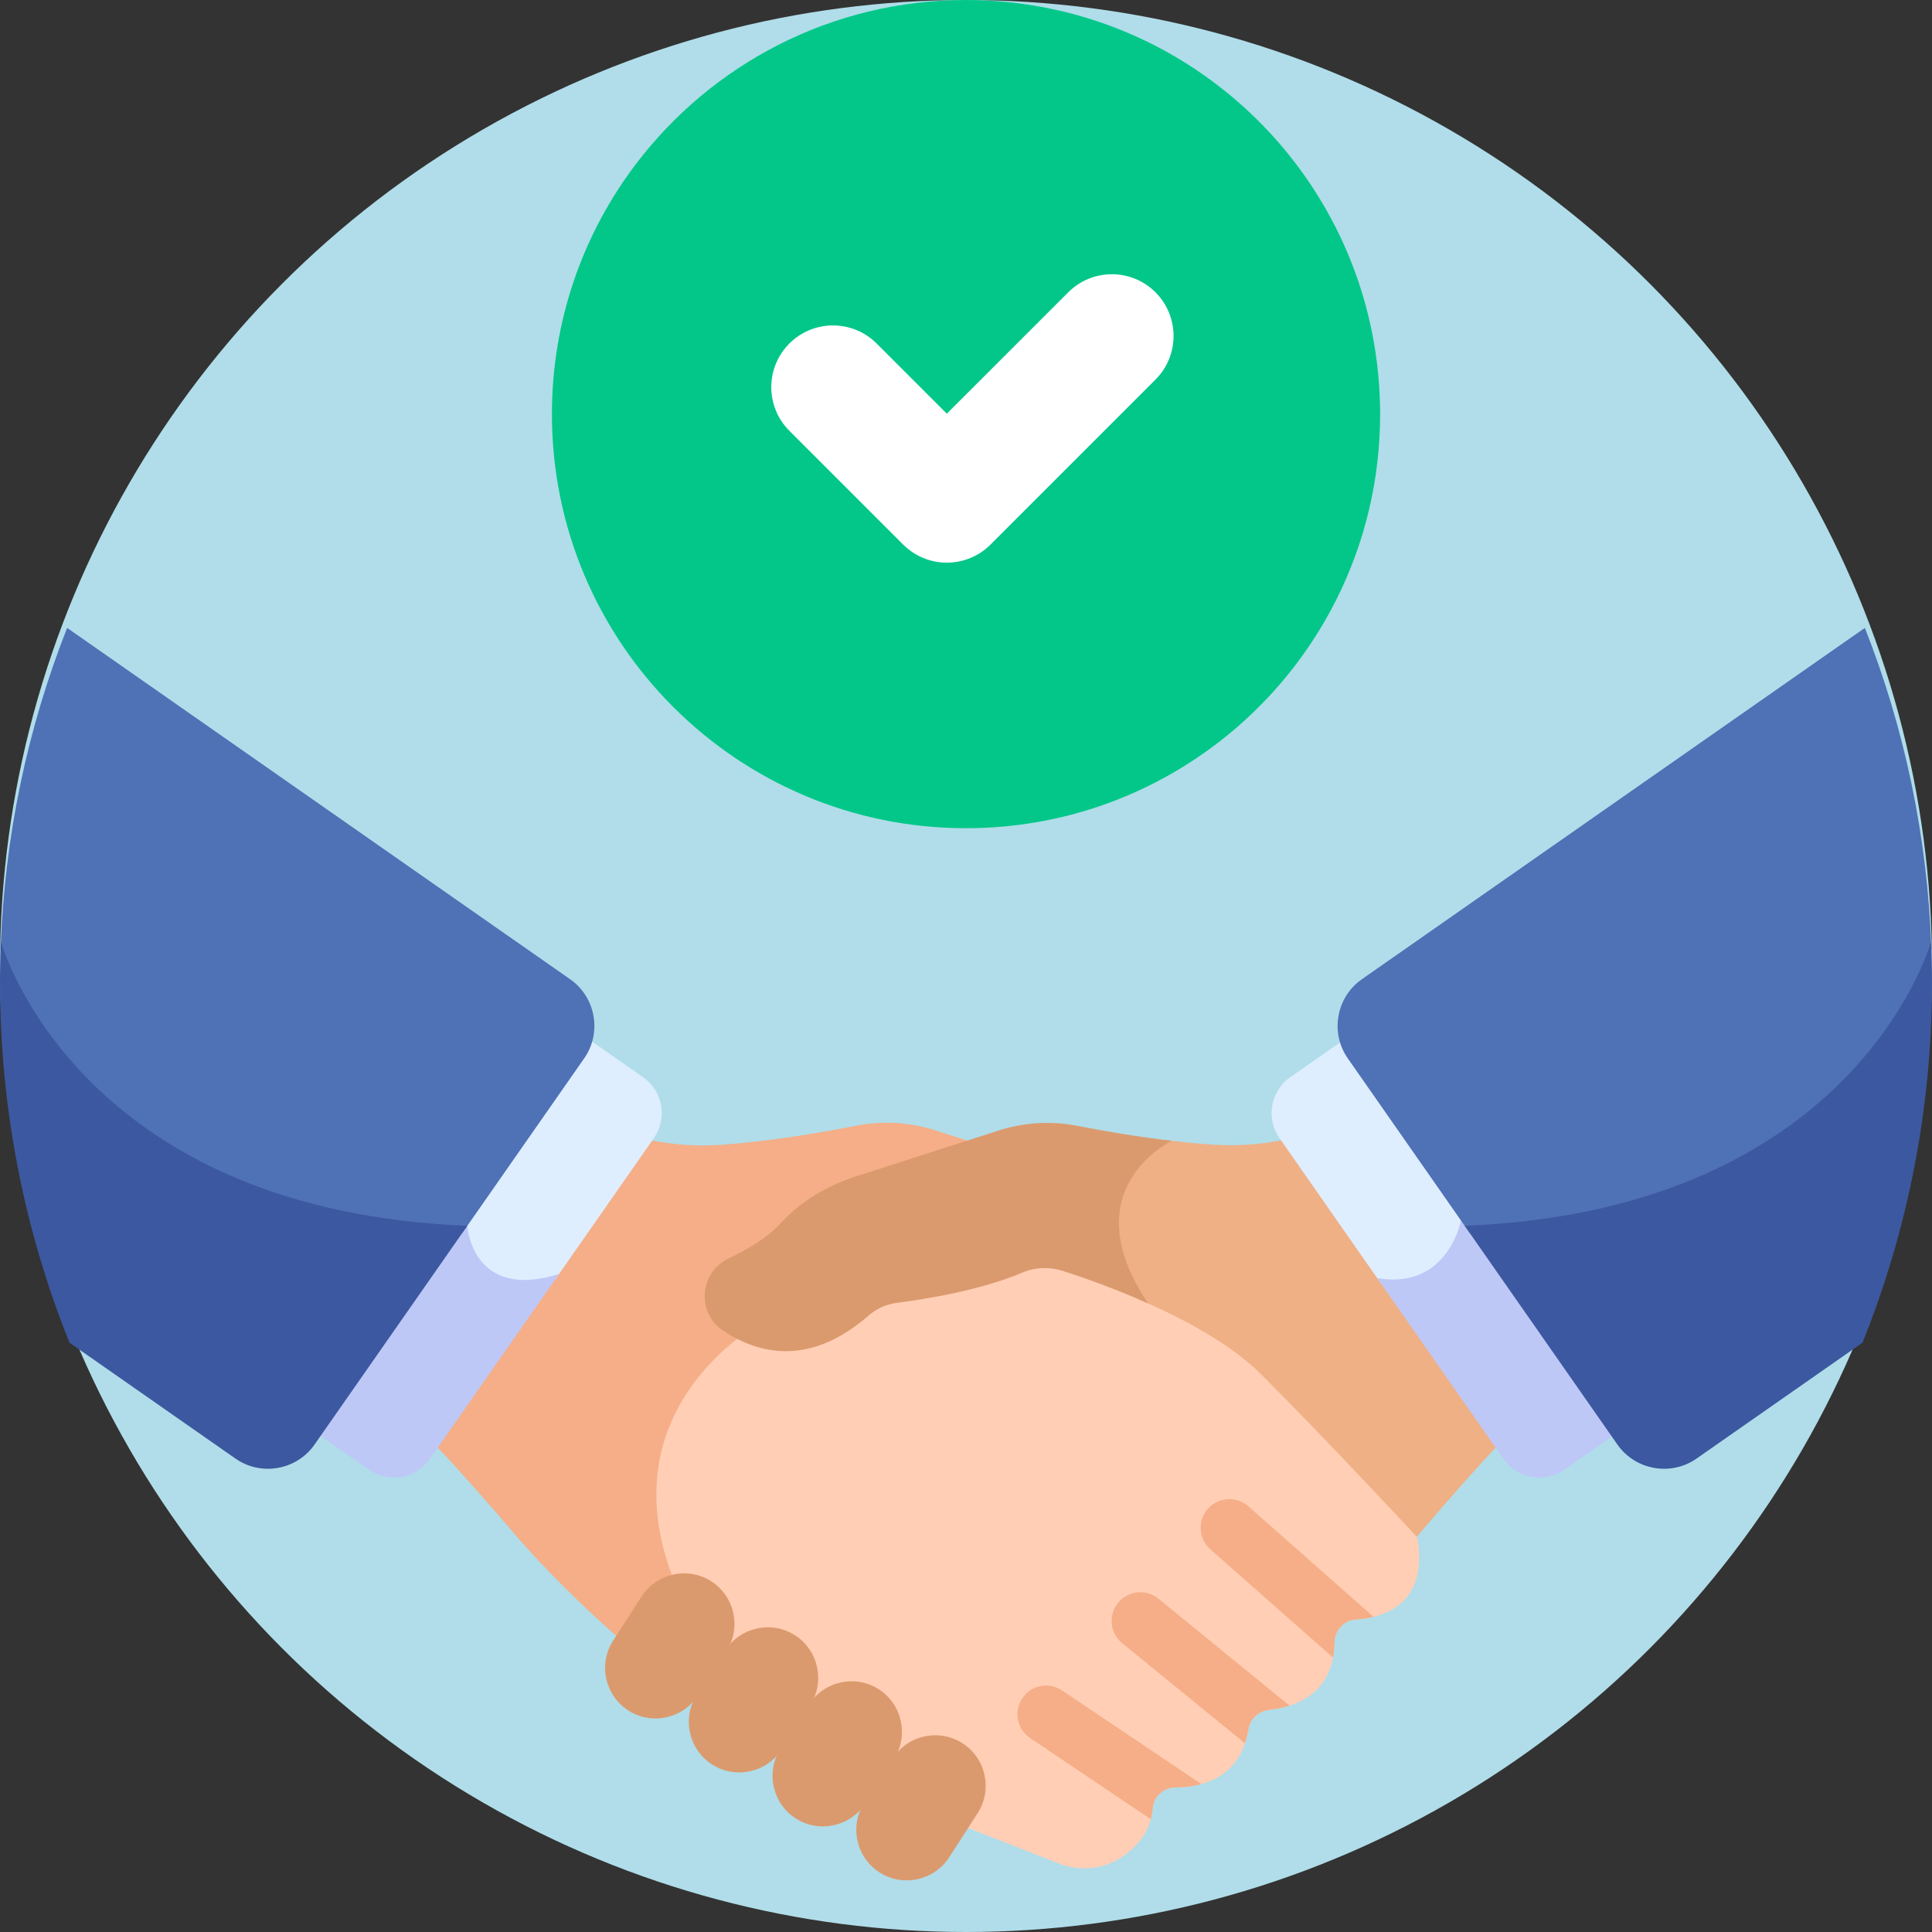 <svg width="40" height="40" viewBox="0 0 40 40" fill="none" xmlns="http://www.w3.org/2000/svg">
<rect x="0" y="0" width="40" height="40" fill="#333333" stroke="none"/>
<g id="etiquette 1" clip-path="url(#clip0_4060_32832)">
<g id="Group">
<circle id="Ellipse 3" cx="20" cy="20" r="20" fill="#B0DDE9"/>
<g id="Group 1597880477">
<path id="Vector" d="M29.338 31.793C29.323 31.709 29.296 31.619 29.261 31.524C28.776 31.006 27.349 29.491 26.199 28.345C25.088 27.239 22.919 26.464 22.038 26.181C21.732 26.084 21.407 26.097 21.122 26.218C20.259 26.585 19.141 26.767 18.552 26.843C18.308 26.875 18.082 26.976 17.899 27.136C17.009 27.915 16.111 28.057 15.226 27.561C14.234 28.268 12.326 30.153 14.017 33.4C14.404 34.143 14.541 34.756 14.507 35.262C15.178 35.736 15.904 36.178 16.655 36.522L21.928 38.584C22.386 38.763 22.908 38.697 23.298 38.398C23.56 38.196 23.826 37.922 23.867 37.429C23.887 37.189 24.095 37.008 24.337 37.007C24.875 37.004 25.682 36.824 25.846 35.804C25.881 35.588 26.06 35.424 26.278 35.401C26.791 35.346 27.614 35.089 27.629 34.003C27.633 33.756 27.82 33.548 28.067 33.531C28.669 33.491 29.594 33.205 29.338 31.793Z" fill="#FFCEB5"/>
<g id="Group_2">
<path id="Vector_2" d="M14.262 33.4C12.627 30.26 14.356 28.395 15.369 27.635C15.259 27.582 15.149 27.52 15.04 27.448C14.565 27.133 14.617 26.42 15.134 26.171C15.647 25.924 15.998 25.686 16.238 25.423C16.626 24.997 17.15 24.668 17.753 24.473L20.218 23.676L19.355 23.4C18.828 23.232 18.267 23.2 17.724 23.308C17.024 23.445 15.964 23.628 14.932 23.702C14.332 23.745 13.783 23.682 13.298 23.567L8.922 29.834C9.051 29.96 9.177 30.089 9.298 30.222C10.092 31.091 10.713 31.829 10.713 31.829C10.713 31.829 12.432 33.851 14.734 35.42C14.812 34.885 14.69 34.222 14.262 33.4Z" fill="#F5AE87"/>
<path id="Vector_3" d="M25.845 31.186C25.599 30.97 25.224 30.993 25.007 31.239C24.79 31.484 24.813 31.86 25.059 32.077L27.598 34.318C27.616 34.222 27.628 34.117 27.629 34.003C27.633 33.756 27.82 33.548 28.067 33.531C28.182 33.524 28.309 33.507 28.437 33.475L25.845 31.186Z" fill="#F5AE87"/>
<path id="Vector_4" d="M23.984 33.099C23.73 32.892 23.356 32.93 23.149 33.184C22.941 33.438 22.979 33.812 23.233 34.019L25.775 36.093C25.805 36.005 25.829 35.909 25.846 35.804C25.88 35.588 26.06 35.424 26.278 35.401C26.405 35.387 26.55 35.361 26.698 35.314L23.984 33.099Z" fill="#F5AE87"/>
<path id="Vector_5" d="M21.989 34.999C21.717 34.816 21.348 34.888 21.166 35.16C20.983 35.432 21.055 35.801 21.327 35.984L23.826 37.665C23.846 37.592 23.86 37.514 23.867 37.429C23.887 37.189 24.095 37.008 24.336 37.007C24.499 37.006 24.686 36.989 24.872 36.937L21.989 34.999Z" fill="#F5AE87"/>
</g>
<path id="Vector_6" d="M13.007 35.413C12.523 35.101 12.382 34.451 12.694 33.967L13.283 33.053C13.595 32.57 14.245 32.429 14.729 32.741C15.212 33.053 15.353 33.703 15.041 34.187L14.452 35.1C14.141 35.584 13.49 35.725 13.007 35.413Z" fill="#DB9A6E"/>
<path id="Vector_7" d="M14.74 36.53C14.256 36.218 14.116 35.568 14.427 35.084L15.017 34.17C15.328 33.687 15.979 33.546 16.462 33.858C16.946 34.17 17.086 34.82 16.775 35.304L16.186 36.218C15.874 36.701 15.223 36.842 14.74 36.53Z" fill="#DB9A6E"/>
<path id="Vector_8" d="M16.473 37.648C15.99 37.336 15.849 36.685 16.161 36.202L16.75 35.288C17.062 34.804 17.712 34.664 18.196 34.975C18.679 35.287 18.82 35.938 18.508 36.421L17.919 37.335C17.607 37.819 16.957 37.959 16.473 37.648Z" fill="#DB9A6E"/>
<path id="Vector_9" d="M18.207 38.765C17.723 38.453 17.583 37.803 17.894 37.319L18.483 36.405C18.795 35.922 19.446 35.781 19.929 36.093C20.413 36.404 20.553 37.055 20.242 37.538L19.653 38.452C19.341 38.936 18.69 39.077 18.207 38.765Z" fill="#DB9A6E"/>
<path id="Vector_10" d="M26.845 23.562C26.84 23.555 26.837 23.549 26.832 23.542C26.27 23.684 25.685 23.739 25.097 23.698C24.764 23.675 24.427 23.641 24.101 23.6C24.098 23.612 24.096 23.619 24.096 23.619C24.096 23.619 22.063 24.586 23.543 26.887C24.451 27.274 25.464 27.807 26.111 28.454C27.524 29.867 29.333 31.818 29.333 31.818C29.333 31.818 29.954 31.078 30.745 30.208C30.884 30.055 31.028 29.908 31.176 29.765L26.845 23.562Z" fill="#EFB085"/>
<path id="Vector_11" d="M13.315 22.303L12.046 21.417C12.011 21.538 11.957 21.654 11.882 21.763L9.274 25.498C9.383 25.49 9.492 25.48 9.603 25.469C9.632 25.656 9.74 26.106 10.132 26.375C10.47 26.608 10.93 26.644 11.5 26.483L13.539 23.562C13.823 23.154 13.723 22.588 13.315 22.303Z" fill="#DEEEFF"/>
<path id="Vector_12" d="M11.574 26.376C9.77 26.944 9.675 25.379 9.675 25.379C9.56 25.392 9.447 25.402 9.334 25.412L6.424 29.58L7.642 30.43C8.049 30.715 8.616 30.614 8.9 30.206L11.574 26.376Z" fill="#BEC8F7"/>
<path id="Vector_13" d="M29.622 26.406C30.101 26.113 30.288 25.599 30.349 25.371C30.462 25.383 30.574 25.392 30.685 25.4L28.146 21.763C28.07 21.654 28.017 21.538 27.982 21.417L26.713 22.303C26.305 22.588 26.204 23.154 26.489 23.562L28.61 26.6C28.997 26.645 29.336 26.581 29.622 26.406Z" fill="#DEEEFF"/>
<path id="Vector_14" d="M30.595 25.27C30.483 25.261 30.369 25.251 30.254 25.238C30.254 25.238 30.001 26.713 28.513 26.462L31.128 30.206C31.412 30.614 31.979 30.715 32.386 30.43L33.604 29.58L30.595 25.27Z" fill="#BEC8F7"/>
<path id="Vector_15" d="M23.773 26.987C22.167 24.614 24.26 23.619 24.26 23.619C23.518 23.532 22.817 23.41 22.308 23.31C21.764 23.204 21.203 23.236 20.676 23.406L17.724 24.355C17.126 24.547 16.575 24.874 16.151 25.337C15.882 25.631 15.486 25.861 15.085 26.054C14.48 26.344 14.415 27.179 14.973 27.551C15.697 28.033 16.762 28.303 17.986 27.235C18.151 27.091 18.355 27.001 18.572 26.973C19.14 26.901 20.291 26.719 21.177 26.344C21.44 26.233 21.734 26.226 22.005 26.313C22.424 26.448 23.08 26.677 23.773 26.987Z" fill="#DB9A6E"/>
<path id="Vector_16" d="M9.565 25.537L12.095 21.912C12.466 21.382 12.335 20.645 11.804 20.274L1.39 13C0.573 15.07 0.092 17.309 0.013 19.65C0.173 20.171 1.902 25.182 9.565 25.537Z" fill="#4F71B6"/>
<path id="Vector_17" d="M0.018 19.503C0.007 19.781 0 20.059 0 20.339C0 22.977 0.512 25.494 1.439 27.799L4.876 30.199C5.406 30.569 6.143 30.438 6.513 29.907L9.675 25.379C1.997 25.072 0.209 20.113 0.018 19.503Z" fill="#3C58A0"/>
<g id="Group_3">
<path id="Vector_18" d="M30.435 25.537L27.904 21.912C27.534 21.382 27.665 20.645 28.196 20.274L38.61 13C39.427 15.07 39.907 17.309 39.987 19.65C39.827 20.171 38.098 25.182 30.435 25.537Z" fill="#4F71B6"/>
<path id="Vector_19" d="M39.982 19.503C39.993 19.781 40 20.059 40 20.339C40 22.977 39.488 25.494 38.561 27.799L35.124 30.199C34.594 30.569 33.857 30.438 33.486 29.907L30.325 25.379C38.003 25.072 39.79 20.113 39.982 19.503Z" fill="#3C58A0"/>
</g>
</g>
</g>
<path id="Union" fill-rule="evenodd" clip-rule="evenodd" d="M21.868 0.205C25.631 1.041 28.462 4.35 28.57 8.338L28.57 8.338C28.573 8.416 28.574 8.495 28.574 8.574C28.574 11.335 27.268 13.792 25.24 15.36C25.239 15.36 25.239 15.36 25.239 15.36C23.79 16.48 21.973 17.147 20 17.147C15.265 17.147 11.427 13.309 11.427 8.574C11.427 6.631 12.073 4.84 13.161 3.403C13.161 3.403 13.161 3.403 13.161 3.403C14.727 1.336 17.207 0 20 0C20.642 0 21.267 0.071 21.868 0.205L21.868 0.205Z" fill="#02C789"/>
<path id="Union_2" fill-rule="evenodd" clip-rule="evenodd" d="M18.693 11.269C18.695 11.271 18.698 11.273 18.7 11.275C19.199 11.774 20.007 11.774 20.507 11.275L23.923 7.859C24.422 7.36 24.422 6.551 23.923 6.052C23.424 5.553 22.616 5.553 22.117 6.052L19.603 8.565L18.15 7.112C17.651 6.613 16.842 6.613 16.343 7.112C15.844 7.611 15.844 8.42 16.343 8.919L18.693 11.269Z" fill="white"/>
</g>
<defs>
<clipPath id="clip0_4060_32832">
<rect width="40" height="40" fill="white"/>
</clipPath>
</defs>
</svg>
